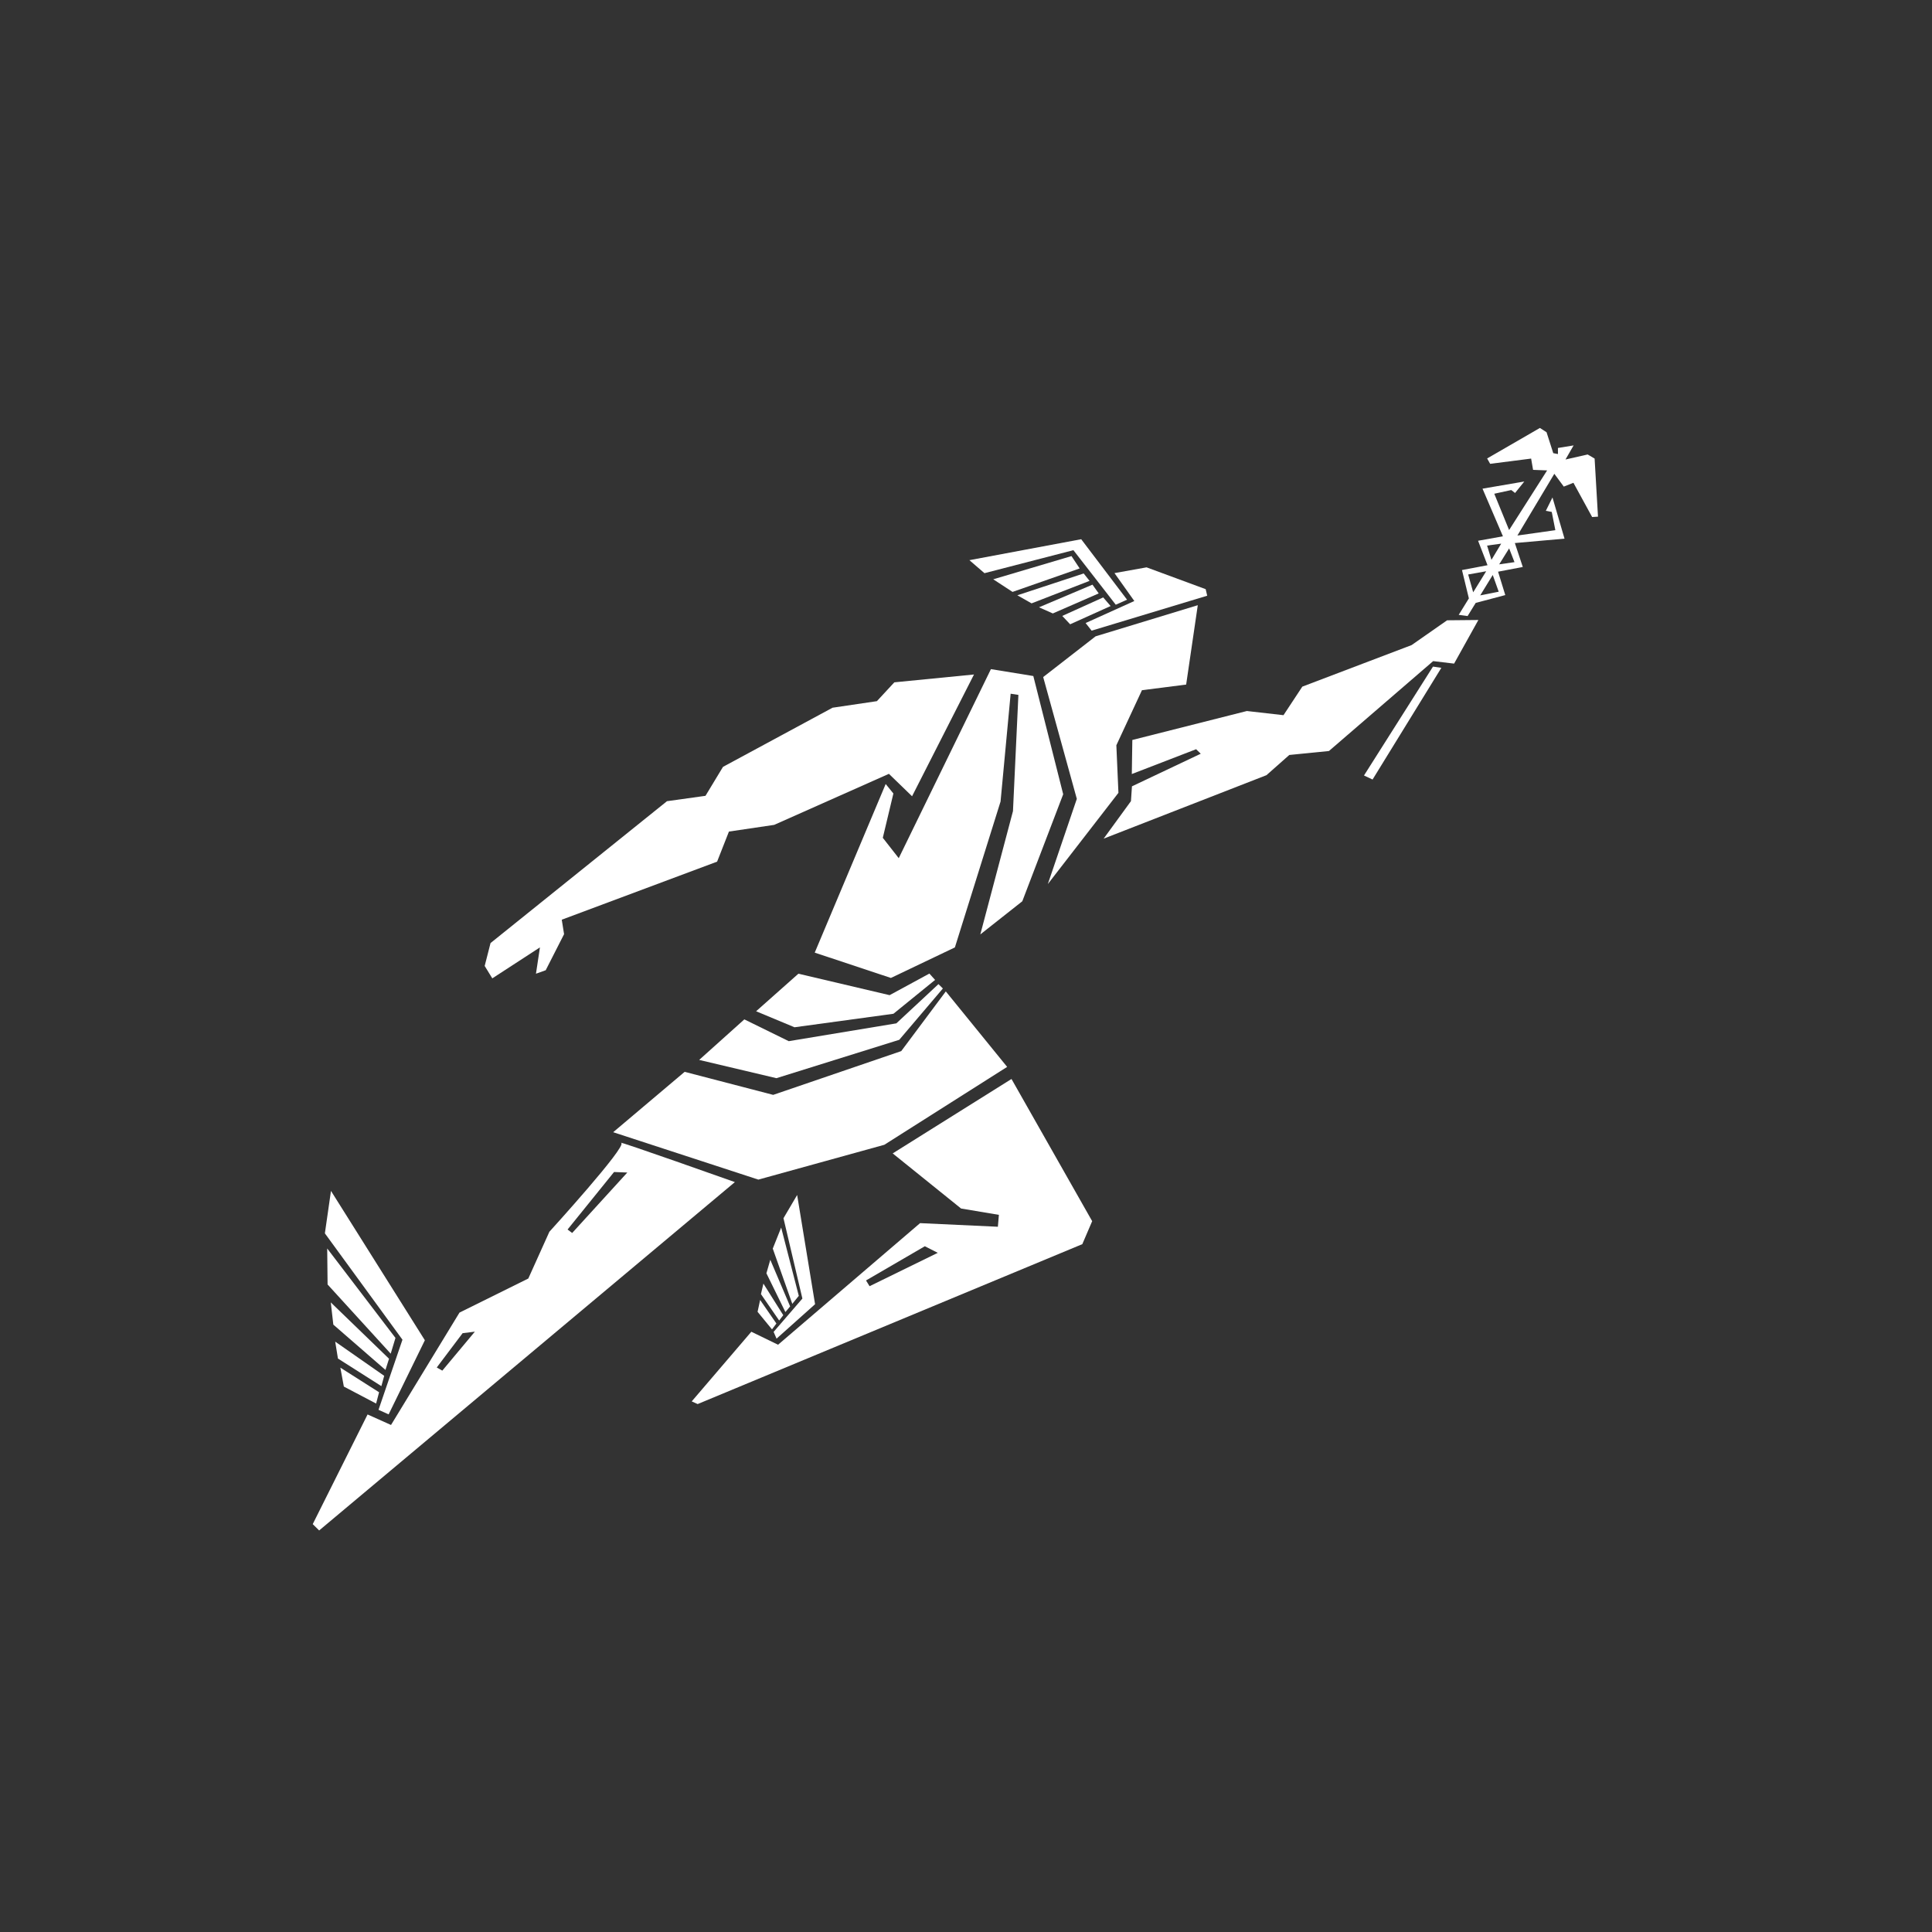 <?xml version="1.0" encoding="utf-8"?>
<!-- Generator: Adobe Adobe Illustrator 24.2.0, SVG Export Plug-In . SVG Version: 6.00 Build 0)  -->
<svg version="1.1" xmlns="http://www.w3.org/2000/svg" xmlns:xlink="http://www.w3.org/1999/xlink" x="0px" y="0px" width="1080px"
	 height="1080px" viewBox="0 0 1080 1080" style="enable-background:new 0 0 1080 1080;" xml:space="preserve">
<rect x="0" y="0" width="1080" height="1080" fill="#333333" stroke="none"/>
<style type="text/css">
	polygon {
		fill: white;
	}
	path {
		fill: white;
	}

</style>
<g id="Layer_2">
	<g>
		<g>
			<path d="M347.27,638.91c3.37,1.85-40.16,49.65-40.16,49.65l-11.78,26.14l-38.47,19.05l-38.28,62.82l-13.1-5.88l-30.66,61.31
				l3.59,3.53L410.8,660.8C410.8,660.8,343.9,637.06,347.27,638.91z M247.25,766.19l-3.1-1.76l14.45-19.17l6.85-0.85L247.25,766.19z
				 M317.27,687.31l25.99-32.15l7.41,0.29l-30.82,33.79L317.27,687.31z"/>
		</g>
	</g>
	<g>
		<polygon points="211.59,788.1 217.25,790.64 237.5,749.21 185.02,665.72 181.61,689.45 224.98,748.9 		"/>
		<polygon points="182.91,697.91 183.12,718.03 218.41,756.71 221.07,747.91 		"/>
		<polygon points="184.91,728.05 186.33,740.47 215.48,765.8 217.47,759.54 		"/>
		<polygon points="187.38,749.98 188.91,759.43 213.19,774.86 214.77,769.1 		"/>
		<polygon points="190.26,764.52 192.21,775.1 210.25,784.59 211.91,778.28 		"/>
	</g>
	<g>
		<polygon points="432.45,744.54 434.1,748.31 455.63,729.06 445.61,668.01 437.97,680.99 448.54,725.9 		"/>
		<polygon points="436.68,686.22 431.98,697.97 442.9,728.86 446.53,724.39 		"/>
		<polygon points="430.6,704.22 428.43,711.77 439.04,733.45 441.69,730.29 		"/>
		<polygon points="426.75,717.55 425.37,723.41 435.56,738.17 437.85,735.2 		"/>
		<polygon points="424.92,726.69 423.49,733.31 431.55,743.13 434.01,739.85 		"/>
	</g>
	<g>
		<g>
			<path d="M565.43,603.16l-66.41,41.6l38.23,30.81l21.13,3.54l-0.56,6.65l-43.49-2.02l-79.39,67.97L420,744.45l-33.32,38.93
				l3.31,1.5l215.03-89.39l5.51-12.85L565.43,603.16z M486.09,718.99l-1.98-3.21l32.88-19.12l7.23,3.68L486.09,718.99z"/>
		</g>
	</g>
	<polygon points="342.77,632.91 382.73,599.16 432.21,612.04 503.8,587.57 528.71,554.21 563,596.4 494.35,639.94 423.92,659.41 	
		"/>
	<polygon points="390.84,592.5 416.09,569.84 440.92,582.02 501.06,572.06 524.61,550.13 527.07,552.57 502.69,581.26 
		434.02,602.71 	"/>
	<polygon points="422.67,565.3 446.31,544.31 497.3,556.3 519.53,544.23 522.72,547.78 499.44,566.7 444.13,574.25 	"/>
	<polygon points="495.1,438.27 499.41,443.57 493.49,468.34 502.4,479.72 553.93,374.05 577.63,377.9 594.33,443.99 571.47,503.82 
		548,522.35 566.26,453.42 569.29,388.45 564.96,387.79 559.32,448.05 533.79,529.61 498.02,546.68 455.44,532.53 	"/>
	<polygon points="583.15,378.48 612.45,355.71 669.57,338.31 663.07,382.68 638.36,385.83 624.05,416.61 625.21,443.2 585.74,494.2 
		601.95,446.57 	"/>
	<polygon points="496.91,432.58 509.85,445.11 544.47,377.04 499.93,381.43 490.19,391.95 465.4,395.62 404.16,428.68 
		394.37,444.87 372.85,447.87 274.21,527.18 270.94,539.97 275.2,546.91 301.83,529.59 299.61,544.31 305.05,542.37 315.32,522.2 
		314.03,514.12 400.86,481.67 407.48,464.85 432.77,461.11 	"/>
	<polygon points="334.41,483.57 378.29,452.81 382.82,454.55 338.64,485.57 	"/>
	<polygon points="430.45,424.6 465.45,405.36 470.76,407.95 434.11,426.68 	"/>
	<polygon points="606.86,348.28 610.22,352.54 674.84,333.01 673.98,329.35 640.94,317.15 623,320.37 634.09,335.97 	"/>
	<polygon points="541.91,313.14 550.32,320.41 600.04,307.55 623.72,338.04 630.03,335.23 604.4,301.43 	"/>
	<polygon points="555.23,323.83 598.97,310.86 603.54,317.76 566.02,330.88 	"/>
	<polygon points="568.7,332.77 605.79,320.57 609.07,324.71 576.66,337.28 	"/>
	<polygon points="580.81,339.48 610.7,326.83 614.19,331.72 588.53,342.92 	"/>
	<polygon points="593.81,344.31 616.7,333.96 620.84,338.78 598.22,348.98 	"/>
	<polygon points="632.98,413.65 697.01,397.46 717.48,399.79 728.01,383.83 789.09,360.61 808.94,346.75 826.42,346.58 
		812.85,370.96 801.14,369.57 742.89,419.82 720.73,422.03 707.96,433.33 616.94,468.81 632.21,447.84 632.77,439.56 671.22,421.34 
		668.63,418.82 632.69,432.69 	"/>
	<polygon points="738.59,385.35 740.9,389.64 775.61,373.74 770.81,373.09 	"/>
	<polygon points="762.48,433.5 767.27,435.76 805.72,373.32 801.05,372.63 	"/>
	<g>
		<g>
			<path d="M891.4,256.34l-3.89-2.28l-12.4,2.81l4.55-7.88l-8.77,1.43l0.02,3.39l-2.63-0.49l-3.75-11.7l-3.72-2.39l-29.49,17.05
				l1.68,3l22.91-2.93l1.09,6.3l7.85,0.31l-21.25,33.34l-8.29-20.3l9.5-2.06l2.12,1.64l5.16-6.41l-23.36,4l11.42,26.63l-13.89,2.49
				l5.27,13.67l-14.27,2.7l3.85,15.85l-5.68,9.19l4.97,0.68l4.53-7.35l16.53-4.38l-4.03-13.07l13.82-2.64l-4.44-13.37l27.77-2.46
				l-6.74-23.03l-3.71,7.48l3.31,0.6l2.01,10.21l-21.21,2.99l20.64-34.51l5.29,7.16l5.39-2.13l10.46,19.14l3.27-0.21L891.4,256.34z
				 M823.52,331.1l-2.8-9.96l10.07-1.81L823.52,331.1z M837.79,330.77l-10.34,2.05l7-11.41L837.79,330.77z M833.73,312.96
				l-2.44-7.98l7.89-1.08L833.73,312.96z M838.05,315.47l5.57-8.92l2.99,7.69L838.05,315.47z"/>
		</g>
	</g>
</g>
</svg>
